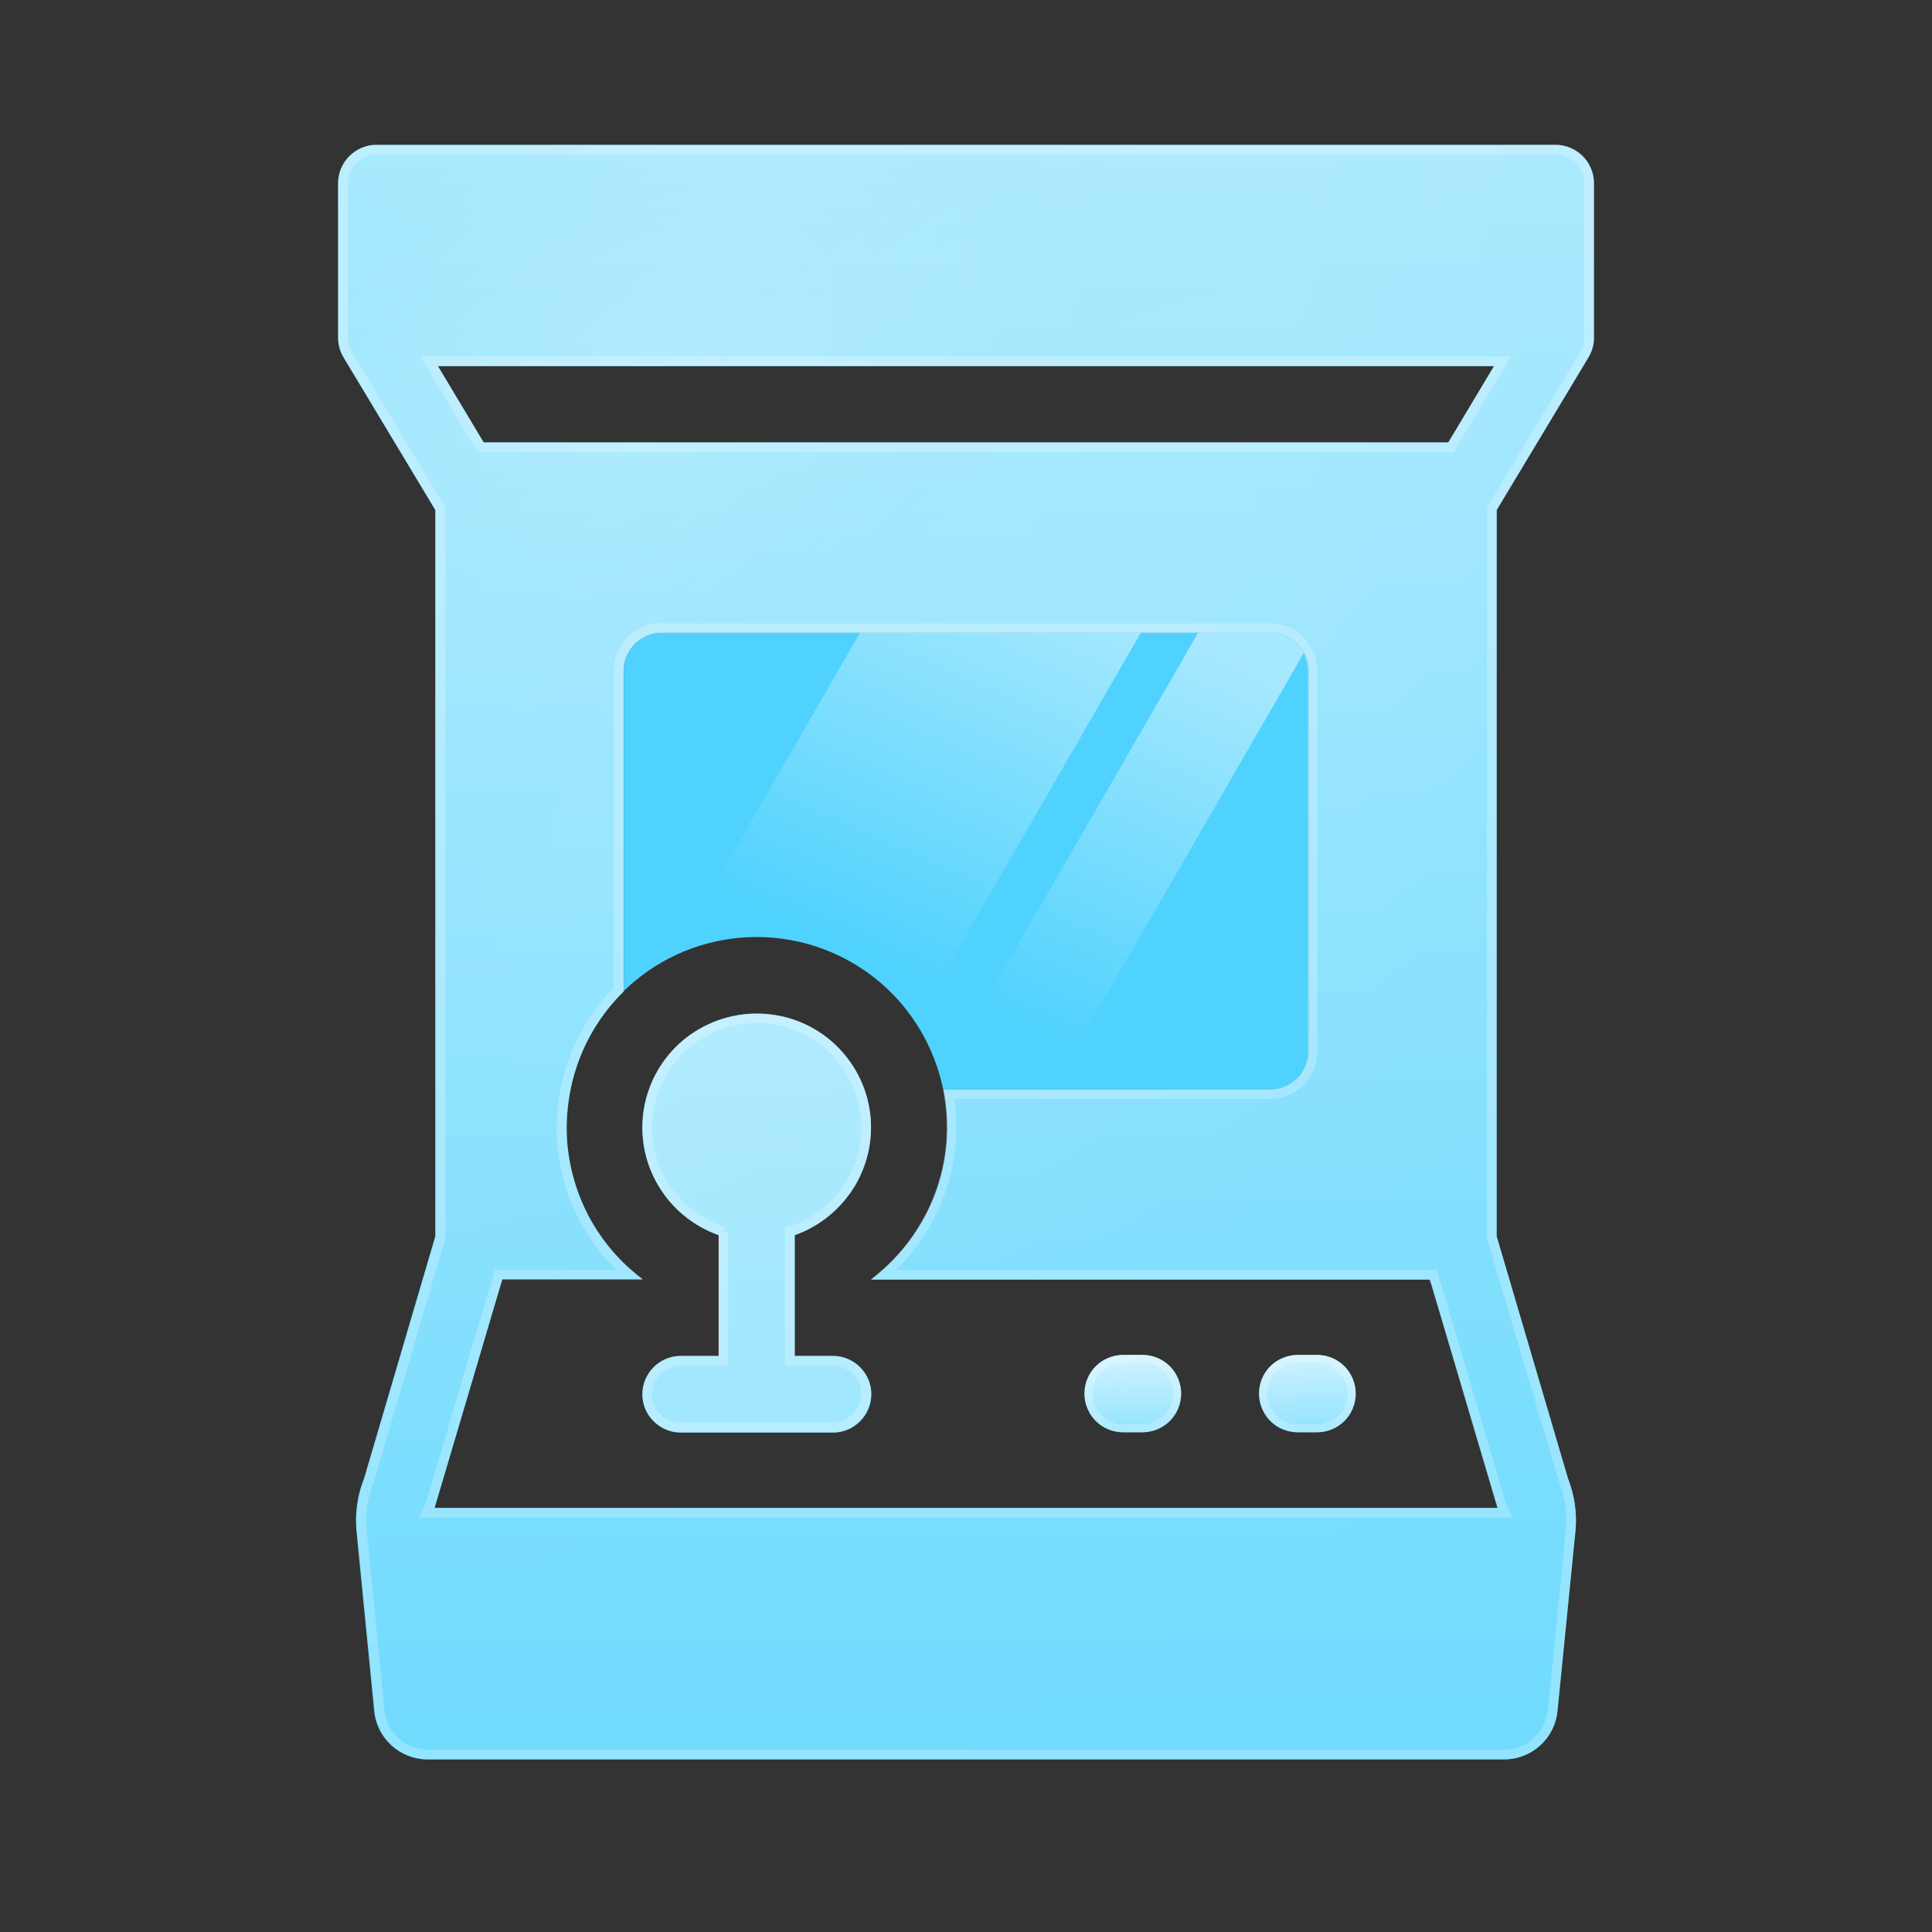 <svg width="60" height="60" viewBox="0 0 60 60" fill="none" xmlns="http://www.w3.org/2000/svg">
<rect x="0" y="0" width="60" height="60" fill="#333333" stroke="none"/>
<path d="M39.451 33.83H29.291C29.021 32.53 28.331 31.35 27.311 30.49C26.241 29.59 24.891 29.1 23.501 29.1C22.111 29.1 20.751 29.59 19.691 30.49C19.581 30.58 19.471 30.68 19.371 30.78V20.83C19.371 20.52 19.501 20.22 19.721 20C19.941 19.78 20.241 19.65 20.551 19.65H39.461C39.771 19.65 40.071 19.78 40.291 20C40.511 20.22 40.641 20.52 40.641 20.83V32.65C40.641 32.96 40.511 33.26 40.291 33.48C40.071 33.7 39.771 33.83 39.461 33.83H39.451Z" fill="#4FD2FE"/>
<path fill-rule="evenodd" clip-rule="evenodd" d="M46.71 54.64C47.57 54.64 48.29 53.99 48.37 53.13L48.93 47.52C48.98 46.97 48.89 46.41 48.69 45.9L46.48 38.39V15.84L49.33 11.1C49.44 10.92 49.5 10.71 49.5 10.49V5.68C49.5 5.37 49.37 5.07 49.15 4.85C48.93 4.63 48.63 4.5 48.32 4.5H11.68C11.37 4.5 11.07 4.63 10.85 4.85C10.63 5.07 10.5 5.37 10.5 5.68V10.49C10.5 10.7 10.56 10.92 10.67 11.1L13.52 15.84V38.39L11.31 45.9C11.1 46.42 11.02 46.98 11.07 47.54L11.62 53.13C11.7 53.99 12.42 54.64 13.28 54.64H46.71ZM44.98 13.74L46.4 11.37H13.6L15.02 13.74H44.98ZM13.5 46.83H46.51L44.41 39.74H27.05C27.94 39.06 28.63 38.15 29.03 37.11C29.43 36.07 29.52 34.93 29.3 33.83H39.46C39.77 33.83 40.07 33.7 40.29 33.48C40.51 33.26 40.64 32.96 40.64 32.65V20.83C40.64 20.52 40.51 20.22 40.29 20C40.07 19.78 39.77 19.65 39.46 19.65H20.55C20.24 19.65 19.94 19.78 19.72 20C19.5 20.22 19.37 20.52 19.37 20.83V30.79C18.76 31.39 18.29 32.11 17.99 32.9C17.69 33.69 17.56 34.55 17.61 35.4C17.67 36.25 17.91 37.08 18.31 37.82C18.72 38.57 19.28 39.22 19.96 39.73H15.6C15.6 39.73 13.51 46.8 13.5 46.82V46.83Z" fill="#4FD2FE"/>
<path fill-rule="evenodd" clip-rule="evenodd" d="M46.71 54.64C47.57 54.64 48.29 53.99 48.37 53.13L48.93 47.52C48.98 46.97 48.89 46.41 48.69 45.9L46.48 38.39V15.84L49.33 11.1C49.44 10.92 49.5 10.71 49.5 10.49V5.68C49.5 5.37 49.37 5.07 49.15 4.85C48.93 4.63 48.63 4.5 48.32 4.5H11.68C11.37 4.5 11.07 4.63 10.85 4.85C10.63 5.07 10.5 5.37 10.5 5.68V10.49C10.5 10.7 10.56 10.92 10.67 11.1L13.52 15.84V38.39L11.31 45.9C11.1 46.42 11.02 46.98 11.07 47.54L11.62 53.13C11.7 53.99 12.42 54.64 13.28 54.64H46.71ZM44.98 13.74L46.4 11.37H13.6L15.02 13.74H44.98ZM13.5 46.83H46.51L44.41 39.74H27.05C27.94 39.06 28.63 38.15 29.03 37.11C29.43 36.07 29.52 34.93 29.3 33.83H39.46C39.77 33.83 40.07 33.7 40.29 33.48C40.51 33.26 40.64 32.96 40.64 32.65V20.83C40.64 20.52 40.51 20.22 40.29 20C40.07 19.78 39.77 19.65 39.46 19.65H20.55C20.24 19.65 19.94 19.78 19.72 20C19.5 20.22 19.37 20.52 19.37 20.83V30.79C18.76 31.39 18.29 32.11 17.99 32.9C17.69 33.69 17.56 34.55 17.61 35.4C17.67 36.25 17.91 37.08 18.31 37.82C18.72 38.57 19.28 39.22 19.96 39.73H15.6C15.6 39.73 13.51 46.8 13.5 46.82V46.83Z" fill="url(#paint0_linear_8035_39914)" fill-opacity="0.6"/>
<path fill-rule="evenodd" clip-rule="evenodd" d="M46.71 54.64C47.57 54.64 48.29 53.99 48.37 53.13L48.93 47.52C48.98 46.97 48.89 46.41 48.69 45.9L46.48 38.39V15.84L49.33 11.1C49.44 10.92 49.5 10.71 49.5 10.49V5.68C49.5 5.37 49.37 5.07 49.15 4.85C48.93 4.63 48.63 4.5 48.32 4.5H11.68C11.37 4.5 11.07 4.63 10.85 4.85C10.63 5.07 10.5 5.37 10.5 5.68V10.49C10.5 10.7 10.56 10.92 10.67 11.1L13.52 15.84V38.39L11.31 45.9C11.1 46.42 11.02 46.98 11.07 47.54L11.62 53.13C11.7 53.99 12.42 54.64 13.28 54.64H46.71ZM44.98 13.74L46.4 11.37H13.6L15.02 13.74H44.98ZM13.5 46.83H46.51L44.41 39.74H27.05C27.94 39.06 28.63 38.15 29.03 37.11C29.43 36.07 29.52 34.93 29.3 33.83H39.46C39.77 33.83 40.07 33.7 40.29 33.48C40.51 33.26 40.64 32.96 40.64 32.65V20.83C40.64 20.52 40.51 20.22 40.29 20C40.07 19.78 39.77 19.65 39.46 19.65H20.55C20.24 19.65 19.94 19.78 19.72 20C19.5 20.22 19.37 20.52 19.37 20.83V30.79C18.76 31.39 18.29 32.11 17.99 32.9C17.69 33.69 17.56 34.55 17.61 35.4C17.67 36.25 17.91 37.08 18.31 37.82C18.72 38.57 19.28 39.22 19.96 39.73H15.6C15.6 39.73 13.51 46.8 13.5 46.82V46.83Z" fill="url(#paint1_radial_8035_39914)" fill-opacity="0.2"/>
<path fill-rule="evenodd" clip-rule="evenodd" d="M46.71 54.64C47.57 54.64 48.29 53.99 48.37 53.13L48.93 47.52C48.98 46.97 48.89 46.41 48.69 45.9L46.48 38.39V15.84L49.33 11.1C49.44 10.92 49.5 10.71 49.5 10.49V5.68C49.5 5.37 49.37 5.07 49.15 4.85C48.93 4.63 48.63 4.5 48.32 4.5H11.68C11.37 4.5 11.07 4.63 10.85 4.85C10.63 5.07 10.5 5.37 10.5 5.68V10.49C10.5 10.7 10.56 10.92 10.67 11.1L13.52 15.84V38.39L11.31 45.9C11.1 46.42 11.02 46.98 11.07 47.54L11.62 53.13C11.7 53.99 12.42 54.64 13.28 54.64H46.71ZM44.98 13.74L46.4 11.37H13.6L15.02 13.74H44.98ZM13.5 46.83H46.51L44.41 39.74H27.05C27.94 39.06 28.63 38.15 29.03 37.11C29.43 36.07 29.52 34.93 29.3 33.83H39.46C39.77 33.83 40.07 33.7 40.29 33.48C40.51 33.26 40.64 32.96 40.64 32.65V20.83C40.64 20.52 40.51 20.22 40.29 20C40.07 19.78 39.77 19.65 39.46 19.65H20.55C20.24 19.65 19.94 19.78 19.72 20C19.5 20.22 19.37 20.52 19.37 20.83V30.79C18.76 31.39 18.29 32.11 17.99 32.9C17.69 33.69 17.56 34.55 17.61 35.4C17.67 36.25 17.91 37.08 18.31 37.82C18.72 38.57 19.28 39.22 19.96 39.73H15.6C15.6 39.73 13.51 46.8 13.5 46.82V46.83Z" fill="url(#paint2_radial_8035_39914)" fill-opacity="0.15"/>
<path d="M20.54 19.5C20.19 19.5 19.85 19.64 19.6 19.89C19.35 20.14 19.21 20.48 19.21 20.83V30.73C18.61 31.33 18.14 32.05 17.84 32.85C17.53 33.67 17.4 34.54 17.45 35.41C17.51 36.28 17.75 37.13 18.17 37.9C18.52 38.54 18.98 39.12 19.54 39.59H15.48L15.45 39.7V39.72C15.45 39.72 15.45 39.75 15.43 39.78C15.41 39.83 15.39 39.91 15.36 40C15.3 40.19 15.22 40.47 15.12 40.8C14.92 41.46 14.66 42.35 14.4 43.23C14.14 44.11 13.88 45 13.68 45.67C13.58 46 13.5 46.28 13.44 46.48C13.41 46.58 13.39 46.65 13.37 46.71C13.37 46.74 13.36 46.76 13.35 46.77L13.25 46.98H46.74L46.64 46.77C46.64 46.77 46.64 46.74 46.62 46.71C46.6 46.66 46.58 46.58 46.55 46.48C46.49 46.28 46.41 46.01 46.31 45.67C46.11 45 45.85 44.12 45.59 43.23C45.33 42.35 45.07 41.46 44.87 40.8C44.77 40.47 44.69 40.19 44.63 40C44.6 39.9 44.58 39.83 44.56 39.78C44.56 39.75 44.56 39.73 44.54 39.72V39.7L44.51 39.59H27.45C28.21 38.93 28.79 38.1 29.15 37.16C29.54 36.15 29.64 35.05 29.46 33.98H39.44C39.79 33.98 40.13 33.84 40.38 33.59C40.6 33.37 40.73 33.08 40.76 32.78V20.7C40.72 20.4 40.59 20.11 40.37 19.89C40.15 19.67 39.87 19.54 39.56 19.51H20.52H20.54V19.5ZM13.47 11.45L14.89 13.82L14.93 13.89H45.06L45.1 13.82L46.52 11.45L46.66 11.22H13.33L13.47 11.45ZM13.68 15.8L13.66 15.76L10.81 11.02L10.75 10.9C10.69 10.77 10.67 10.63 10.66 10.49V5.68C10.66 5.44 10.74 5.21 10.89 5.03L10.96 4.95C11.13 4.78 11.35 4.68 11.59 4.65H48.42C48.62 4.68 48.81 4.76 48.97 4.88L49.05 4.95C49.22 5.12 49.32 5.34 49.35 5.58V10.63C49.33 10.72 49.3 10.81 49.26 10.9L49.2 11.02L46.35 15.76L46.33 15.8V38.43L48.55 45.94C48.75 46.45 48.83 46.98 48.78 47.51L48.22 53.12C48.14 53.9 47.49 54.49 46.71 54.49H13.3C12.52 54.49 11.86 53.9 11.79 53.12L11.24 47.53C11.19 47 11.27 46.46 11.47 45.96L13.68 38.44V15.81V15.8Z" stroke="white" stroke-opacity="0.24" stroke-width="0.3"/>
<path d="M25.86 42.11H24.68V38.36C25.47 38.08 26.13 37.53 26.56 36.81C26.98 36.09 27.14 35.24 27 34.42C26.86 33.6 26.43 32.85 25.79 32.31C25.15 31.77 24.34 31.48 23.5 31.48C22.66 31.48 21.85 31.78 21.21 32.31C20.57 32.85 20.14 33.6 20 34.42C19.86 35.24 20.01 36.09 20.44 36.81C20.86 37.53 21.53 38.08 22.32 38.36V42.11H21.14C20.83 42.11 20.53 42.23 20.3 42.46C20.08 42.68 19.95 42.98 19.95 43.3C19.95 43.62 20.07 43.91 20.3 44.14C20.52 44.36 20.82 44.49 21.14 44.49H25.87C26.18 44.49 26.48 44.37 26.71 44.14C26.93 43.92 27.06 43.62 27.06 43.3C27.06 42.98 26.94 42.69 26.71 42.46C26.49 42.24 26.19 42.11 25.87 42.11H25.86Z" fill="#4FD2FE"/>
<path d="M35.48 42.08H34.88C34.56 42.08 34.25 42.21 34.03 42.43C33.81 42.65 33.68 42.96 33.68 43.28C33.68 43.6 33.81 43.91 34.03 44.13C34.25 44.35 34.56 44.48 34.88 44.48H35.48C35.8 44.48 36.11 44.35 36.33 44.13C36.55 43.91 36.68 43.6 36.68 43.28C36.68 42.96 36.55 42.65 36.33 42.43C36.11 42.21 35.8 42.08 35.48 42.08Z" fill="#4FD2FE"/>
<path d="M40.902 42.08H40.302C39.982 42.08 39.672 42.21 39.452 42.43C39.232 42.65 39.102 42.96 39.102 43.28C39.102 43.6 39.232 43.91 39.452 44.13C39.672 44.35 39.982 44.48 40.302 44.48H40.902C41.222 44.48 41.532 44.35 41.752 44.13C41.972 43.91 42.102 43.6 42.102 43.28C42.102 42.96 41.972 42.65 41.752 42.43C41.532 42.21 41.222 42.08 40.902 42.08Z" fill="#4FD2FE"/>
<path d="M25.86 42.11H24.68V38.36C25.47 38.08 26.13 37.53 26.56 36.81C26.98 36.09 27.14 35.24 27 34.42C26.86 33.6 26.43 32.85 25.79 32.31C25.15 31.77 24.34 31.48 23.5 31.48C22.66 31.48 21.85 31.78 21.21 32.31C20.57 32.85 20.14 33.6 20 34.42C19.86 35.24 20.01 36.09 20.44 36.81C20.86 37.53 21.53 38.08 22.32 38.36V42.11H21.14C20.83 42.11 20.53 42.23 20.3 42.46C20.08 42.68 19.95 42.98 19.95 43.3C19.95 43.62 20.07 43.91 20.3 44.14C20.52 44.36 20.82 44.49 21.14 44.49H25.87C26.18 44.49 26.48 44.37 26.71 44.14C26.93 43.92 27.06 43.62 27.06 43.3C27.06 42.98 26.94 42.69 26.71 42.46C26.49 42.24 26.19 42.11 25.87 42.11H25.86Z" fill="url(#paint3_linear_8035_39914)"/>
<path d="M25.86 42.11H24.68V38.36C25.47 38.08 26.13 37.53 26.56 36.81C26.98 36.09 27.14 35.24 27 34.42C26.86 33.6 26.43 32.85 25.79 32.31C25.15 31.77 24.34 31.48 23.5 31.48C22.66 31.48 21.85 31.78 21.21 32.31C20.57 32.85 20.14 33.6 20 34.42C19.86 35.24 20.01 36.09 20.44 36.81C20.86 37.53 21.53 38.08 22.32 38.36V42.11H21.14C20.83 42.11 20.53 42.23 20.3 42.46C20.08 42.68 19.95 42.98 19.95 43.3C19.95 43.62 20.07 43.91 20.3 44.14C20.52 44.36 20.82 44.49 21.14 44.49H25.87C26.18 44.49 26.48 44.37 26.71 44.14C26.93 43.92 27.06 43.62 27.06 43.3C27.06 42.98 26.94 42.69 26.71 42.46C26.49 42.24 26.19 42.11 25.87 42.11H25.86Z" fill="url(#paint4_radial_8035_39914)" fill-opacity="0.2"/>
<path d="M25.86 42.11H24.68V38.36C25.47 38.08 26.13 37.53 26.56 36.81C26.98 36.09 27.14 35.24 27 34.42C26.86 33.6 26.43 32.85 25.79 32.31C25.15 31.77 24.34 31.48 23.5 31.48C22.66 31.48 21.85 31.78 21.21 32.31C20.57 32.85 20.14 33.6 20 34.42C19.86 35.24 20.01 36.09 20.44 36.81C20.86 37.53 21.53 38.08 22.32 38.36V42.11H21.14C20.83 42.11 20.53 42.23 20.3 42.46C20.08 42.68 19.95 42.98 19.95 43.3C19.95 43.62 20.07 43.91 20.3 44.14C20.52 44.36 20.82 44.49 21.14 44.49H25.87C26.18 44.49 26.48 44.37 26.71 44.14C26.93 43.92 27.06 43.62 27.06 43.3C27.06 42.98 26.94 42.69 26.71 42.46C26.49 42.24 26.19 42.11 25.87 42.11H25.86Z" fill="url(#paint5_radial_8035_39914)" fill-opacity="0.15"/>
<path d="M22.472 38.25L22.372 38.21C21.612 37.94 20.982 37.42 20.572 36.73C20.162 36.04 20.022 35.23 20.152 34.44C20.292 33.65 20.692 32.93 21.312 32.42C21.922 31.9 22.702 31.62 23.502 31.62C24.302 31.62 25.082 31.9 25.692 32.42C26.302 32.94 26.712 33.65 26.852 34.44C26.992 35.23 26.842 36.04 26.432 36.73C26.022 37.42 25.392 37.95 24.632 38.21L24.532 38.25V42.26H25.862C26.132 42.26 26.402 42.37 26.592 42.56C26.782 42.75 26.892 43.02 26.892 43.29C26.892 43.56 26.782 43.83 26.592 44.02C26.402 44.21 26.132 44.32 25.862 44.32H21.132C20.862 44.32 20.592 44.21 20.402 44.02C20.212 43.83 20.102 43.56 20.102 43.29C20.102 43.02 20.212 42.75 20.402 42.56C20.592 42.37 20.862 42.26 21.132 42.26H22.462V38.25H22.472Z" stroke="white" stroke-opacity="0.24" stroke-width="0.3"/>
<path d="M35.48 42.08H34.88C34.56 42.08 34.25 42.21 34.03 42.43C33.81 42.65 33.68 42.96 33.68 43.28C33.68 43.6 33.81 43.91 34.03 44.13C34.25 44.35 34.56 44.48 34.88 44.48H35.48C35.8 44.48 36.11 44.35 36.33 44.13C36.55 43.91 36.68 43.6 36.68 43.28C36.68 42.96 36.55 42.65 36.33 42.43C36.11 42.21 35.8 42.08 35.48 42.08Z" fill="url(#paint6_linear_8035_39914)"/>
<path d="M35.48 42.08H34.88C34.56 42.08 34.25 42.21 34.03 42.43C33.81 42.65 33.68 42.96 33.68 43.28C33.68 43.6 33.81 43.91 34.03 44.13C34.25 44.35 34.56 44.48 34.88 44.48H35.48C35.8 44.48 36.11 44.35 36.33 44.13C36.55 43.91 36.68 43.6 36.68 43.28C36.68 42.96 36.55 42.65 36.33 42.43C36.11 42.21 35.8 42.08 35.48 42.08Z" fill="url(#paint7_radial_8035_39914)" fill-opacity="0.2"/>
<path d="M35.48 42.08H34.88C34.56 42.08 34.25 42.21 34.03 42.43C33.81 42.65 33.68 42.96 33.68 43.28C33.68 43.6 33.81 43.91 34.03 44.13C34.25 44.35 34.56 44.48 34.88 44.48H35.48C35.8 44.48 36.11 44.35 36.33 44.13C36.55 43.91 36.68 43.6 36.68 43.28C36.68 42.96 36.55 42.65 36.33 42.43C36.11 42.21 35.8 42.08 35.48 42.08Z" fill="url(#paint8_radial_8035_39914)" fill-opacity="0.15"/>
<path d="M40.902 42.08H40.302C39.982 42.08 39.672 42.21 39.452 42.43C39.232 42.65 39.102 42.96 39.102 43.28C39.102 43.6 39.232 43.91 39.452 44.13C39.672 44.35 39.982 44.48 40.302 44.48H40.902C41.222 44.48 41.532 44.35 41.752 44.13C41.972 43.91 42.102 43.6 42.102 43.28C42.102 42.96 41.972 42.65 41.752 42.43C41.532 42.21 41.222 42.08 40.902 42.08Z" fill="url(#paint9_linear_8035_39914)"/>
<path d="M40.902 42.08H40.302C39.982 42.08 39.672 42.21 39.452 42.43C39.232 42.65 39.102 42.96 39.102 43.28C39.102 43.6 39.232 43.91 39.452 44.13C39.672 44.35 39.982 44.48 40.302 44.48H40.902C41.222 44.48 41.532 44.35 41.752 44.13C41.972 43.91 42.102 43.6 42.102 43.28C42.102 42.96 41.972 42.65 41.752 42.43C41.532 42.21 41.222 42.08 40.902 42.08Z" fill="url(#paint10_radial_8035_39914)" fill-opacity="0.2"/>
<path d="M40.902 42.08H40.302C39.982 42.08 39.672 42.21 39.452 42.43C39.232 42.65 39.102 42.96 39.102 43.28C39.102 43.6 39.232 43.91 39.452 44.13C39.672 44.35 39.982 44.48 40.302 44.48H40.902C41.222 44.48 41.532 44.35 41.752 44.13C41.972 43.91 42.102 43.6 42.102 43.28C42.102 42.96 41.972 42.65 41.752 42.43C41.532 42.21 41.222 42.08 40.902 42.08Z" fill="url(#paint11_radial_8035_39914)" fill-opacity="0.15"/>
<path d="M34.881 42.2H35.481C35.771 42.2 36.041 42.31 36.241 42.52C36.441 42.72 36.561 43 36.561 43.28C36.561 43.56 36.451 43.84 36.241 44.04C36.041 44.24 35.761 44.36 35.481 44.36H34.881C34.591 44.36 34.321 44.25 34.121 44.04C33.921 43.83 33.801 43.56 33.801 43.28C33.801 43 33.911 42.72 34.121 42.52C34.321 42.32 34.601 42.2 34.881 42.2ZM40.301 42.2H40.901C41.191 42.2 41.461 42.31 41.661 42.52C41.861 42.72 41.981 43 41.981 43.28C41.981 43.56 41.871 43.84 41.661 44.04C41.461 44.24 41.181 44.36 40.901 44.36H40.301C40.011 44.36 39.741 44.25 39.541 44.04C39.341 43.84 39.221 43.56 39.221 43.28C39.221 43 39.331 42.72 39.541 42.52C39.741 42.32 40.021 42.2 40.301 42.2Z" stroke="white" stroke-opacity="0.24" stroke-width="0.25"/>
<path d="M20.91 29.69L26.71 19.65H35.43L28.44 31.76C28.13 31.29 27.75 30.86 27.31 30.49C26.24 29.59 24.89 29.1 23.5 29.1C22.6 29.1 21.71 29.31 20.91 29.7V29.69Z" fill="url(#paint12_linear_8035_39914)"/>
<path d="M32.679 33.83H29.299C29.279 33.72 29.249 33.6 29.219 33.49L37.209 19.65H39.449C39.759 19.65 40.059 19.78 40.279 20C40.359 20.08 40.439 20.18 40.489 20.28L32.669 33.83H32.679Z" fill="url(#paint13_linear_8035_39914)"/>
<defs>
<linearGradient id="paint0_linear_8035_39914" x1="30" y1="4.5" x2="30" y2="54.64" gradientUnits="userSpaceOnUse">
<stop stop-color="white" stop-opacity="0.8"/>
<stop offset="1" stop-color="white" stop-opacity="0.28"/>
</linearGradient>
<radialGradient id="paint1_radial_8035_39914" cx="0" cy="0" r="1" gradientUnits="userSpaceOnUse" gradientTransform="translate(19.723 11.991) rotate(50.52) scale(27.77 45.4)">
<stop stop-color="white" stop-opacity="0.8"/>
<stop offset="0.31" stop-color="white" stop-opacity="0.2"/>
<stop offset="1" stop-color="white" stop-opacity="0"/>
</radialGradient>
<radialGradient id="paint2_radial_8035_39914" cx="0" cy="0" r="1" gradientUnits="userSpaceOnUse" gradientTransform="translate(31.083 19.236) rotate(55.5) scale(81.66 198.18)">
<stop stop-color="white" stop-opacity="0.8"/>
<stop offset="0.25" stop-color="white" stop-opacity="0.2"/>
<stop offset="1" stop-color="white" stop-opacity="0"/>
</radialGradient>
<linearGradient id="paint3_linear_8035_39914" x1="23.5" y1="-6.99" x2="23.5" y2="66.14" gradientUnits="userSpaceOnUse">
<stop stop-color="white" stop-opacity="0.8"/>
<stop offset="1" stop-color="white" stop-opacity="0.28"/>
</linearGradient>
<radialGradient id="paint4_radial_8035_39914" cx="0" cy="0" r="1" gradientUnits="userSpaceOnUse" gradientTransform="translate(21.026 4.729) rotate(50.53) scale(40.5 66.21)">
<stop stop-color="white" stop-opacity="0.8"/>
<stop offset="0.31" stop-color="white" stop-opacity="0.2"/>
<stop offset="1" stop-color="white" stop-opacity="0"/>
</radialGradient>
<radialGradient id="paint5_radial_8035_39914" cx="0" cy="0" r="1" gradientUnits="userSpaceOnUse" gradientTransform="translate(21.092 5.976) rotate(55.5) scale(119.1 289.02)">
<stop stop-color="white" stop-opacity="0.8"/>
<stop offset="0.25" stop-color="white" stop-opacity="0.2"/>
<stop offset="1" stop-color="white" stop-opacity="0"/>
</radialGradient>
<linearGradient id="paint6_linear_8035_39914" x1="35.18" y1="41.52" x2="35.18" y2="45.03" gradientUnits="userSpaceOnUse">
<stop stop-color="white" stop-opacity="0.8"/>
<stop offset="1" stop-color="white" stop-opacity="0.28"/>
</linearGradient>
<radialGradient id="paint7_radial_8035_39914" cx="0" cy="0" r="1" gradientUnits="userSpaceOnUse" gradientTransform="translate(36.264 40.182) rotate(15.09) scale(5.76 4.83)">
<stop stop-color="white" stop-opacity="0.8"/>
<stop offset="0.31" stop-color="white" stop-opacity="0.2"/>
<stop offset="1" stop-color="white" stop-opacity="0"/>
</radialGradient>
<radialGradient id="paint8_radial_8035_39914" cx="0" cy="0" r="1" gradientUnits="userSpaceOnUse" gradientTransform="translate(32.125 40.837) rotate(17.91) scale(15.32 23.3)">
<stop stop-color="white" stop-opacity="0.8"/>
<stop offset="0.25" stop-color="white" stop-opacity="0.2"/>
<stop offset="1" stop-color="white" stop-opacity="0"/>
</radialGradient>
<linearGradient id="paint9_linear_8035_39914" x1="40.602" y1="41.52" x2="40.602" y2="45.03" gradientUnits="userSpaceOnUse">
<stop stop-color="white" stop-opacity="0.8"/>
<stop offset="1" stop-color="white" stop-opacity="0.28"/>
</linearGradient>
<radialGradient id="paint10_radial_8035_39914" cx="0" cy="0" r="1" gradientUnits="userSpaceOnUse" gradientTransform="translate(36.266 40.182) rotate(15.09) scale(5.76 4.83)">
<stop stop-color="white" stop-opacity="0.8"/>
<stop offset="0.31" stop-color="white" stop-opacity="0.2"/>
<stop offset="1" stop-color="white" stop-opacity="0"/>
</radialGradient>
<radialGradient id="paint11_radial_8035_39914" cx="0" cy="0" r="1" gradientUnits="userSpaceOnUse" gradientTransform="translate(32.127 40.837) rotate(17.91) scale(15.32 23.3)">
<stop stop-color="white" stop-opacity="0.8"/>
<stop offset="0.25" stop-color="white" stop-opacity="0.2"/>
<stop offset="1" stop-color="white" stop-opacity="0"/>
</radialGradient>
<linearGradient id="paint12_linear_8035_39914" x1="31.36" y1="17.38" x2="26.11" y2="29.38" gradientUnits="userSpaceOnUse">
<stop stop-color="white" stop-opacity="0.5"/>
<stop offset="1" stop-color="white" stop-opacity="0"/>
</linearGradient>
<linearGradient id="paint13_linear_8035_39914" x1="37.789" y1="20.19" x2="32.539" y2="32.19" gradientUnits="userSpaceOnUse">
<stop stop-color="white" stop-opacity="0.5"/>
<stop offset="1" stop-color="white" stop-opacity="0"/>
</linearGradient>
</defs>
</svg>
